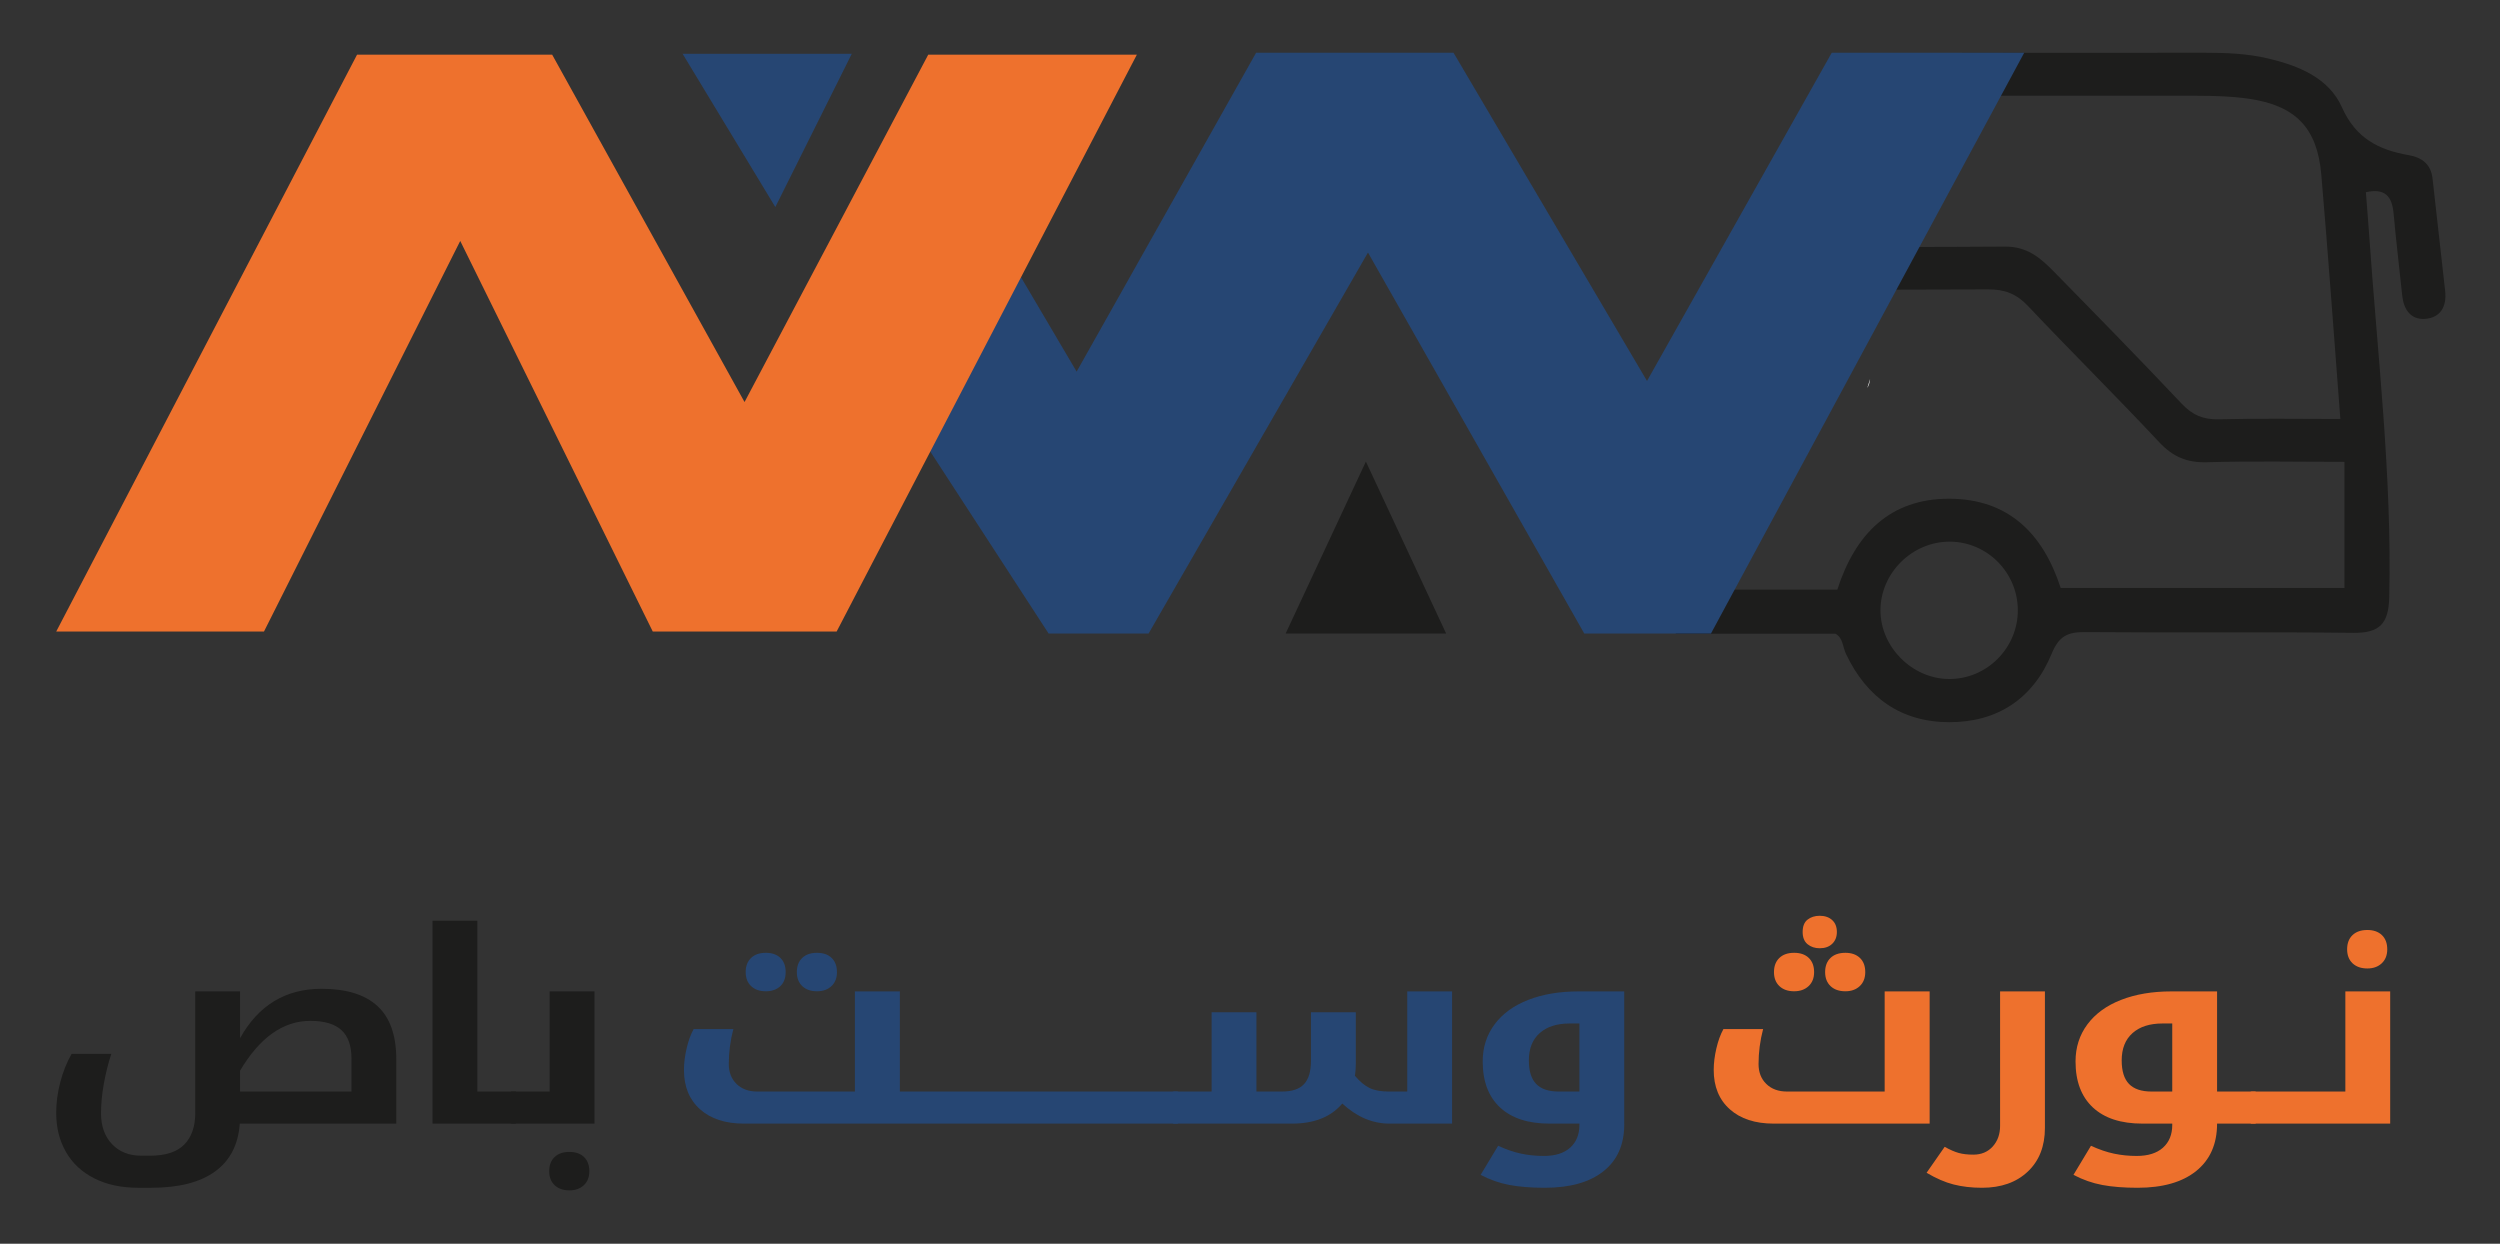 <svg xmlns="http://www.w3.org/2000/svg" width="398" height="198" viewBox="0 0 398 198" fill="none"><rect x="0" y="0" width="398" height="198" fill="#333333" stroke="none"/><path d="M217.45 73.483L230.225 100.856H204.675L217.45 73.483Z" fill="#1D1D1C"></path><path d="M123.432 32.964L108.667 8.56H135.605L123.432 32.964Z" fill="#264673"></path><path d="M310.21 108.097C304.406 108.021 299.419 103.036 299.37 97.258C299.318 91.246 304.441 86.165 310.49 86.233C316.379 86.297 321.182 91.133 321.237 97.058C321.294 103.156 316.279 108.177 310.21 108.097ZM389.265 46.289C388.59 40.337 387.926 34.385 387.263 28.433C387.01 26.14 385.57 25.064 383.443 24.694C378.678 23.865 375.034 22.018 372.829 17.069C370.747 12.402 365.938 10.453 361.077 9.306C357.753 8.522 354.357 8.393 350.941 8.397C338.082 8.41 325.218 8.414 312.315 8.414L310.175 15.237C323.375 15.238 336.571 15.233 349.771 15.245C352.515 15.249 355.287 15.325 357.994 15.717C365.442 16.797 368.906 20.341 369.549 27.786C370.647 40.518 371.547 53.269 372.583 66.7C365.827 66.7 359.538 66.589 353.255 66.752C350.782 66.818 349.049 66.092 347.339 64.282C340.633 57.176 333.799 50.192 326.954 43.218C324.837 41.062 322.738 39.228 319.165 39.257C313.651 39.305 308.137 39.301 302.625 39.32L300.495 46.116C305.831 46.104 311.169 46.101 316.509 46.072C319.147 46.056 321.021 46.772 322.846 48.702C329.735 55.997 336.873 63.054 343.727 70.38C345.907 72.712 348.154 73.684 351.342 73.589C358.543 73.378 365.753 73.525 373.237 73.525V93.597H328.055C325.225 84.83 319.629 79.438 310.382 79.397C300.893 79.353 295.351 85.025 292.506 93.862H268.971L266.766 100.892H292.217C293.411 101.544 293.359 103.012 293.893 104.132C297.199 111.061 302.633 114.96 310.325 114.972C318.018 114.986 323.697 111.186 326.614 104.098C327.762 101.301 329.117 100.608 331.905 100.63C346.155 100.756 360.406 100.58 374.657 100.748C378.87 100.797 380.27 99.266 380.367 95.069C380.817 75.748 378.498 56.598 377.17 37.388C377.015 35.144 376.825 32.902 376.647 30.602C379.727 29.906 380.817 31.293 381.058 33.972C381.45 38.325 381.982 42.665 382.427 47.014C382.655 49.238 383.762 50.912 386.031 50.768C388.531 50.608 389.551 48.786 389.265 46.289Z" fill="#1D1D1C"></path><path d="M297.271 61.758C297.515 61.389 297.663 60.914 297.717 60.333L297.271 61.758Z" fill="white"></path><path d="M252.214 100.857H272.386L322.254 8.398H291.612L262.204 60.65L231.402 8.398H199.972L171.4 59.162L148.504 20.321L133.057 48.738L151.996 77.873L166.937 100.857H182.856L217.782 40.205L252.214 100.857Z" fill="#264673"></path><path d="M118.531 64.005L87.907 8.708H56.841L8.947 100.545H42.024L73.268 38.356L103.923 100.545H133.191L180.985 8.708H147.773L118.531 64.005Z" fill="#EE712D"></path><path d="M55.954 173.773V168.542C55.954 166.481 55.42 164.962 54.351 163.986C53.283 163.01 51.634 162.522 49.403 162.522C45.082 162.522 41.354 165.166 38.218 170.451V173.773H55.954ZM21.979 189.093C19.312 189.093 16.991 188.594 15.018 187.598C13.043 186.602 11.539 185.201 10.502 183.394C9.464 181.587 8.946 179.515 8.946 177.178C8.946 175.573 9.163 173.937 9.6 172.269C10.038 170.601 10.639 169.103 11.403 167.774H17.721C17.221 169.297 16.823 170.891 16.527 172.558C16.23 174.226 16.083 175.779 16.083 177.218C16.083 179.281 16.667 180.925 17.838 182.149C19.007 183.374 20.551 183.986 22.471 183.986H23.898C26.363 183.986 28.175 183.394 29.338 182.211C30.499 181.027 31.082 179.363 31.082 177.218V157.831H38.218V165.283C41.135 160.039 45.463 157.415 51.205 157.415C55.135 157.415 58.099 158.333 60.095 160.166C62.093 161.999 63.091 164.834 63.091 168.666V178.879H38.171C37.937 182.229 36.627 184.767 34.24 186.497C31.854 188.227 28.468 189.093 24.086 189.093H21.979Z" fill="#1D1D1C"></path><path d="M81.982 173.773C82.138 173.773 82.217 173.829 82.217 173.939V178.671C82.217 178.81 82.138 178.879 81.982 178.879H68.856V146.581H75.993V173.773H81.982Z" fill="#1D1D1C"></path><path d="M90.663 189.507C89.665 189.507 88.877 189.234 88.301 188.687C87.723 188.141 87.434 187.397 87.434 186.455C87.434 185.502 87.719 184.75 88.289 184.203C88.858 183.657 89.649 183.385 90.663 183.385C91.631 183.385 92.399 183.654 92.969 184.194C93.537 184.733 93.822 185.487 93.822 186.455C93.822 187.397 93.53 188.141 92.945 188.687C92.359 189.234 91.599 189.507 90.663 189.507ZM81.514 178.879C81.358 178.879 81.281 178.811 81.281 178.673V173.939C81.281 173.829 81.358 173.773 81.514 173.773H87.505V157.831H94.641V178.879H81.514Z" fill="#1D1D1C"></path><path d="M130.062 157.811C129.079 157.811 128.299 157.537 127.722 156.991C127.144 156.445 126.856 155.7 126.856 154.759C126.856 153.805 127.14 153.055 127.71 152.507C128.279 151.961 129.063 151.688 130.062 151.688C131.06 151.688 131.84 151.961 132.402 152.507C132.963 153.055 133.244 153.805 133.244 154.759C133.244 155.7 132.951 156.445 132.367 156.991C131.782 157.537 131.014 157.811 130.062 157.811ZM121.919 157.811C120.936 157.811 120.155 157.537 119.579 156.991C119.002 156.445 118.712 155.7 118.712 154.759C118.712 153.805 118.998 153.055 119.567 152.507C120.138 151.961 120.92 151.688 121.919 151.688C122.902 151.688 123.674 151.957 124.235 152.497C124.796 153.036 125.078 153.791 125.078 154.759C125.078 155.728 124.79 156.479 124.211 157.012C123.635 157.544 122.87 157.811 121.919 157.811ZM118.432 178.88C115.483 178.88 113.155 178.119 111.447 176.596C109.74 175.075 108.886 172.984 108.886 170.328C108.886 169.263 109.027 168.124 109.307 166.913C109.588 165.703 109.962 164.675 110.43 163.831H116.748C116.263 165.672 116.023 167.525 116.023 169.393C116.023 170.708 116.435 171.767 117.262 172.569C118.09 173.372 119.182 173.773 120.538 173.773H136.098V157.832H143.258V173.773H187.367C187.524 173.773 187.6 173.829 187.6 173.94V178.672C187.6 178.811 187.524 178.88 187.367 178.88H118.432Z" fill="#264673"></path><path d="M186.899 178.879C186.745 178.879 186.665 178.81 186.665 178.671V173.939C186.665 173.829 186.745 173.773 186.899 173.773H192.889V161.153H200.026V173.773H204.098C205.689 173.773 206.855 173.382 207.595 172.601C208.337 171.819 208.707 170.57 208.707 168.854V161.153H215.845V169.351C215.845 170.043 215.797 170.681 215.705 171.262C216.483 172.189 217.262 172.839 218.043 173.213C218.823 173.586 219.829 173.773 221.062 173.773H224.034V157.831H231.17V178.879H221.203C218.503 178.879 215.999 177.814 213.691 175.683C211.897 177.814 209.23 178.879 205.689 178.879H186.899Z" fill="#264673"></path><path d="M251.442 173.773V162.938H249.898C247.854 162.938 246.26 163.45 245.113 164.474C243.966 165.498 243.393 166.943 243.393 168.811C243.393 170.514 243.784 171.767 244.564 172.569C245.344 173.371 246.536 173.773 248.142 173.773H251.442ZM245.92 189.093C243.75 189.093 241.876 188.943 240.293 188.646C238.709 188.347 237.185 187.811 235.718 187.037L238.502 182.409C239.798 183.003 241.022 183.422 242.177 183.663C243.33 183.906 244.53 184.027 245.78 184.027C247.589 184.027 248.985 183.587 249.969 182.709C250.95 181.83 251.442 180.623 251.442 179.087V178.879H246.692C243.276 178.879 240.648 178.022 238.806 176.305C236.966 174.59 236.046 172.147 236.046 168.978C236.046 166.737 236.678 164.769 237.941 163.073C239.204 161.378 240.99 160.079 243.3 159.181C245.608 158.281 248.276 157.831 251.302 157.831H258.58V179.003C258.58 182.229 257.474 184.715 255.268 186.466C253.061 188.217 249.945 189.093 245.92 189.093Z" fill="#264673"></path><path d="M293.789 157.811C292.79 157.811 292.003 157.537 291.426 156.991C290.849 156.445 290.561 155.7 290.561 154.759C290.561 153.805 290.845 153.055 291.415 152.507C291.983 151.961 292.774 151.688 293.789 151.688C294.757 151.688 295.525 151.957 296.094 152.497C296.663 153.036 296.949 153.791 296.949 154.759C296.949 155.7 296.655 156.445 296.071 156.991C295.485 157.537 294.725 157.811 293.789 157.811ZM289.695 150.961C288.93 150.961 288.286 150.747 287.763 150.317C287.241 149.889 286.981 149.239 286.981 148.367C286.981 147.467 287.241 146.813 287.763 146.405C288.286 145.997 288.93 145.792 289.695 145.792C290.521 145.792 291.183 146.02 291.683 146.477C292.182 146.933 292.431 147.564 292.431 148.367C292.431 149.141 292.186 149.767 291.695 150.245C291.205 150.723 290.538 150.961 289.695 150.961ZM285.623 157.811C284.641 157.811 283.861 157.537 283.283 156.991C282.705 156.445 282.418 155.7 282.418 154.759C282.418 153.805 282.702 153.055 283.271 152.507C283.841 151.961 284.625 151.688 285.623 151.688C286.621 151.688 287.401 151.961 287.963 152.507C288.525 153.055 288.806 153.805 288.806 154.759C288.806 155.7 288.513 156.445 287.927 156.991C287.343 157.537 286.574 157.811 285.623 157.811ZM282.371 178.88C279.423 178.88 277.094 178.119 275.386 176.596C273.678 175.075 272.823 172.984 272.823 170.328C272.823 169.263 272.965 168.124 273.245 166.913C273.526 165.703 273.901 164.675 274.369 163.831H280.686C280.203 165.672 279.961 167.525 279.961 169.393C279.961 170.708 280.373 171.767 281.201 172.569C282.027 173.372 283.119 173.773 284.477 173.773H300.037V157.832H307.198V178.88H282.371Z" fill="#EE712D"></path><path d="M315.535 189.093C313.896 189.093 312.396 188.919 311.031 188.574C309.667 188.227 308.228 187.605 306.713 186.705L309.592 182.574C310.435 183.045 311.177 183.37 311.827 183.55C312.473 183.73 313.249 183.819 314.155 183.819C315.433 183.819 316.463 183.387 317.243 182.522C318.023 181.657 318.413 180.567 318.413 179.254V157.831H325.551V179.565C325.551 182.485 324.64 184.803 322.824 186.518C321.007 188.234 318.576 189.093 315.535 189.093Z" fill="#EE712D"></path><path d="M345.822 173.773V162.938H344.278C342.234 162.938 340.638 163.45 339.493 164.474C338.346 165.498 337.773 166.943 337.773 168.811C337.773 170.514 338.162 171.767 338.942 172.569C339.722 173.371 340.914 173.773 342.521 173.773H345.822ZM358.949 173.773C359.103 173.773 359.182 173.829 359.182 173.939V178.671C359.182 178.81 359.103 178.879 358.949 178.879H352.958C352.958 182.118 351.854 184.629 349.647 186.414C347.439 188.199 344.323 189.093 340.298 189.093C338.13 189.093 336.254 188.943 334.671 188.646C333.089 188.347 331.563 187.811 330.097 187.037L332.882 182.409C334.177 183.003 335.402 183.422 336.555 183.663C337.71 183.906 338.91 184.027 340.159 184.027C341.967 184.027 343.365 183.587 344.347 182.709C345.33 181.83 345.822 180.623 345.822 179.087V178.879H341.071C337.655 178.879 335.026 178.022 333.185 176.305C331.346 174.59 330.425 172.147 330.425 168.978C330.425 166.737 331.057 164.769 332.319 163.073C333.583 161.378 335.37 160.079 337.678 159.181C339.986 158.281 342.654 157.831 345.682 157.831H352.958V173.773H358.949Z" fill="#EE712D"></path><path d="M376.891 154.179C375.892 154.179 375.104 153.905 374.528 153.359C373.951 152.812 373.662 152.068 373.662 151.127C373.662 150.172 373.947 149.421 374.516 148.875C375.086 148.328 375.876 148.055 376.891 148.055C377.859 148.055 378.626 148.325 379.196 148.864C379.764 149.404 380.05 150.159 380.05 151.127C380.05 152.068 379.756 152.812 379.172 153.359C378.587 153.905 377.827 154.179 376.891 154.179ZM358.479 178.88C358.324 178.88 358.247 178.811 358.247 178.672V173.94C358.247 173.829 358.324 173.773 358.479 173.773H373.38V157.832H380.518V178.88H358.479Z" fill="#EE712D"></path></svg>